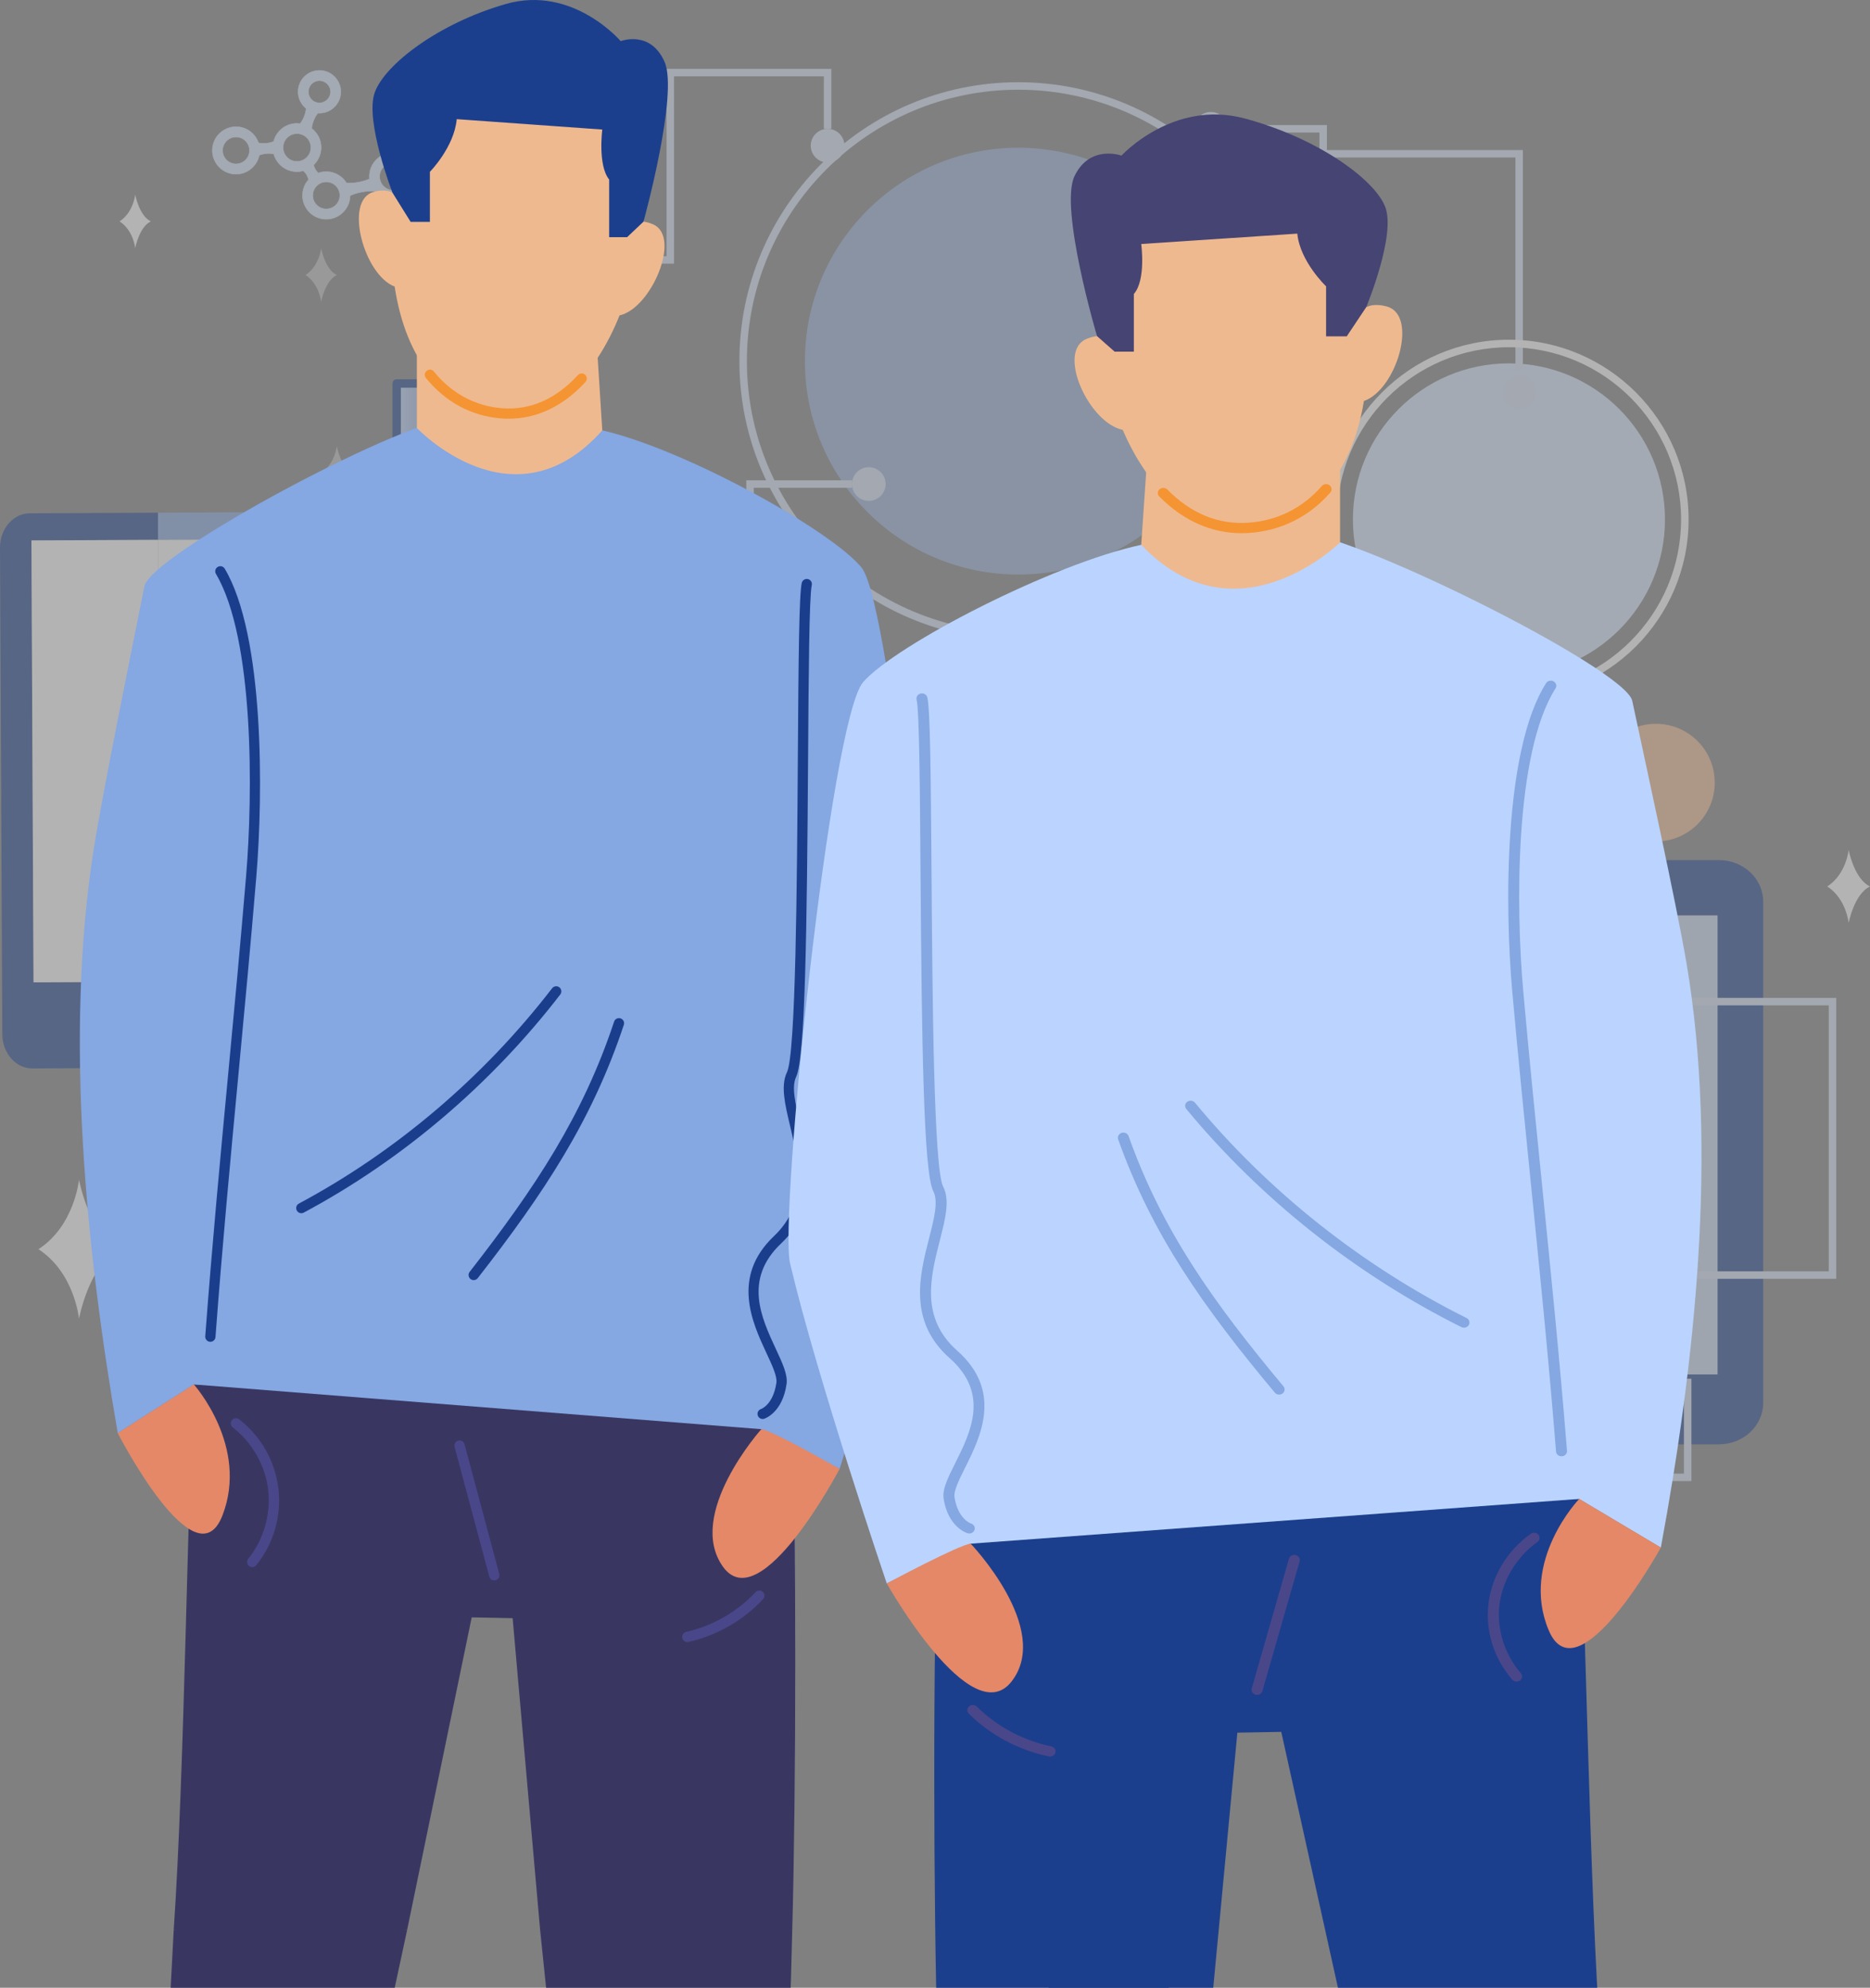 <?xml version="1.0" encoding="UTF-8" standalone="no"?>
<!-- Generator: Adobe Illustrator 17.0.0, SVG Export Plug-In . SVG Version: 6.00 Build 0)  -->

<svg
   xmlns:dc="http://purl.org/dc/elements/1.1/"
   xmlns:cc="http://creativecommons.org/ns#"
   xmlns:rdf="http://www.w3.org/1999/02/22-rdf-syntax-ns#"
   xmlns:svg="http://www.w3.org/2000/svg"
   xmlns="http://www.w3.org/2000/svg"
   xmlns:xlink="http://www.w3.org/1999/xlink"
   xmlns:sodipodi="http://sodipodi.sourceforge.net/DTD/sodipodi-0.dtd"
   xmlns:inkscape="http://www.inkscape.org/namespaces/inkscape"
   version="1.1"
   id="Layer_1"
   x="0px"
   y="0px"
   width="277.78"
   height="295.188"
   viewBox="0 0 277.78 295.188"
   enable-background="new 0 0 824.886 560"
   xml:space="preserve"
   sodipodi:docname="about-us1.svg"
   inkscape:version="0.92.4 (5da689c313, 2019-01-14)"><rect x="0" y="0" width="277.78" height="295.188" fill="#808080" stroke="none"/><defs
   id="defs392" /><sodipodi:namedview
   pagecolor="#ffffff"
   bordercolor="#666666"
   borderopacity="1"
   objecttolerance="10"
   gridtolerance="10"
   guidetolerance="10"
   inkscape:pageopacity="0"
   inkscape:pageshadow="2"
   inkscape:window-width="1920"
   inkscape:window-height="1017"
   id="namedview390"
   showgrid="false"
   inkscape:zoom="0.34429"
   inkscape:cx="130.57207"
   inkscape:cy="148"
   inkscape:window-x="-8"
   inkscape:window-y="-8"
   inkscape:window-maximized="1"
   inkscape:current-layer="Layer_1" />
<g
   id="g387"
   transform="translate(-281.871,-132.812)">
	<defs
   id="defs3">
		<rect
   id="SVGID_1_"
   x="160"
   y="100"
   width="496"
   height="328" />
	</defs>
	<clipPath
   id="SVGID_2_">
		<use
   xlink:href="#SVGID_1_"
   overflow="visible"
   id="use5"
   style="overflow:visible"
   x="0"
   y="0"
   width="100%"
   height="100%" />
	</clipPath>
	<g
   clip-path="url(#SVGID_2_)"
   id="g227"
   style="opacity:0.4">
		<g
   id="g10">
			<circle
   cx="433.127"
   cy="186.444"
   r="31.692"
   id="circle8"
   style="fill:#95b0d8" />
		</g>
		<g
   id="g14">
			<circle
   cx="354.663"
   cy="292.424"
   r="25.089"
   id="circle12"
   style="fill:#429ddc" />
		</g>
		<g
   id="g18">
			<circle
   cx="317.891"
   cy="330.203"
   r="9.948"
   id="circle16"
   style="fill:#bad4ff" />
		</g>
		<g
   id="g22">
			<circle
   cx="506.018"
   cy="209.949"
   r="23.178"
   id="circle20"
   style="fill:#d9e9ff" />
		</g>
		<g
   id="g26">
			<circle
   cx="527.85"
   cy="249.036"
   r="8.741"
   id="circle24"
   style="fill:#efb98f" />
		</g>
		<g
   id="g38">
			<g
   id="g36">
				<g
   id="g30">
					<path
   d="m 537.203,260.54 h -64.95 v 8.222 h 64.749 v 68.154 h -64.749 v 10.383 h 64.95 c 3.638,0 6.584,-2.762 6.584,-6.167 v -74.425 c 0,-3.405 -2.946,-6.167 -6.584,-6.167 z"
   id="path28"
   inkscape:connector-curvature="0"
   style="fill:#1b3e8c" />
				</g>
				<g
   id="g34">
					<rect
   x="472.253"
   y="268.762"
   width="64.749"
   height="68.154"
   id="rect32"
   style="fill:#ceddf4" />
				</g>
			</g>
		</g>
		<g
   id="g66">
			<g
   id="g64">
				<g
   id="g42">
					<path
   d="m 327.682,213.937 c -0.014,-2.813 -2.016,-5.087 -4.476,-5.075 l -17.868,0.086 v 4.033 l 18.114,-0.087 0.312,65.627 -18.425,0.088 v 2.665 c 1.711,0.006 3.102,1.586 3.11,3.551 0.014,1.969 -1.377,3.575 -3.093,3.582 -0.006,0 -0.011,0 -0.017,0 v 2.979 l 18.265,-0.087 c 2.456,-0.013 4.438,-2.302 4.424,-5.118 z"
   id="path40"
   inkscape:connector-curvature="0"
   style="fill:#85a7e2" />
				</g>
				<g
   id="g46">
					<path
   d="m 302.225,284.855 c -0.008,-1.971 1.377,-3.576 3.093,-3.584 0.009,0 0.014,0.003 0.02,0.003 v -2.665 l -18.488,0.087 -0.312,-65.627 18.799,-0.089 v -4.033 l -19.042,0.091 c -2.456,0.011 -4.438,2.302 -4.424,5.119 l 0.345,72.243 c 0.012,2.816 2.014,5.09 4.473,5.076 l 18.647,-0.089 v -2.979 c -1.711,-0.004 -3.102,-1.588 -3.111,-3.553 z"
   id="path44"
   inkscape:connector-curvature="0"
   style="fill:#1b3e8c" />
				</g>
				<g
   id="g50">
					<polygon
   points="305.338,212.98 286.539,213.069 286.851,278.696 305.338,278.609 "
   id="polygon48"
   style="fill:#ffffff" />
				</g>
				<g
   id="g54">
					<polygon
   points="305.338,212.98 305.338,278.609 323.764,278.52 323.452,212.893 "
   id="polygon52"
   style="fill:#ffffff" />
				</g>
				<g
   id="g58">
					<path
   d="m 302.225,284.855 c 0.009,1.965 1.4,3.549 3.113,3.552 v -7.134 c -0.006,0 -0.011,-0.003 -0.02,-0.003 -1.716,0.01 -3.101,1.614 -3.093,3.585 z"
   id="path56"
   inkscape:connector-curvature="0"
   style="fill:#dde5e8" />
				</g>
				<g
   id="g62">
					<path
   d="m 305.355,288.408 c 1.717,-0.008 3.108,-1.614 3.093,-3.582 -0.008,-1.965 -1.4,-3.546 -3.11,-3.551 v 7.134 c 0.006,-10e-4 0.012,-10e-4 0.017,-10e-4 z"
   id="path60"
   inkscape:connector-curvature="0"
   style="fill:#dde5e8" />
				</g>
			</g>
		</g>
		<g
   id="g74">
			<g
   id="g72">
				<path
   d="m 359.434,141.092 c -1.75,0 -3.174,1.423 -3.174,3.173 0,0.526 0.133,1.048 0.386,1.512 -0.13,0.272 -0.331,0.559 -0.561,0.795 -0.234,0.242 -0.52,0.458 -0.79,0.596 -0.38,-0.174 -0.78,-0.263 -1.192,-0.263 -1.014,0 -1.955,0.543 -2.471,1.422 -0.3,0.031 -0.655,0.01 -0.975,-0.056 -0.293,-0.061 -0.59,-0.167 -0.844,-0.3 0.012,-0.155 0.019,-0.31 0.019,-0.463 0,-3.116 -2.536,-5.651 -5.651,-5.651 -3.116,0 -5.649,2.535 -5.649,5.651 0,2.13 1.23,4.107 3.139,5.058 -0.053,0.432 -0.182,0.942 -0.357,1.413 -0.189,0.505 -0.446,1.007 -0.705,1.378 -0.028,0.039 -0.054,0.076 -0.079,0.111 -0.072,-0.005 -0.145,-0.009 -0.22,-0.009 -1.968,0 -3.571,1.602 -3.571,3.569 0,0.108 0.006,0.223 0.02,0.35 -0.431,0.193 -0.985,0.365 -1.53,0.473 -0.566,0.113 -1.173,0.167 -1.66,0.145 -0.079,-0.003 -0.155,-0.008 -0.224,-0.014 -0.645,-1.039 -1.793,-1.683 -3.011,-1.683 -0.4,0 -0.797,0.07 -1.182,0.208 -0.162,-0.152 -0.313,-0.339 -0.427,-0.531 -0.12,-0.201 -0.215,-0.433 -0.27,-0.659 0.713,-0.678 1.12,-1.621 1.12,-2.598 0,-1.117 -0.509,-2.147 -1.398,-2.834 0.028,-0.366 0.134,-0.802 0.294,-1.2 0.161,-0.401 0.389,-0.794 0.625,-1.079 0.073,0.005 0.148,0.009 0.224,0.009 1.753,0 3.179,-1.423 3.179,-3.172 0,-1.751 -1.427,-3.175 -3.179,-3.175 -1.746,0 -3.166,1.424 -3.166,3.175 0,0.97 0.435,1.87 1.196,2.478 -0.028,0.365 -0.135,0.8 -0.294,1.196 -0.154,0.382 -0.367,0.756 -0.601,1.049 -0.172,-0.023 -0.323,-0.035 -0.468,-0.035 -1.642,0 -3.063,1.104 -3.471,2.693 l -0.005,0.002 c -0.321,0.138 -0.739,0.236 -1.145,0.267 -0.382,0.03 -0.775,0.002 -1.097,-0.07 -0.485,-1.433 -1.817,-2.391 -3.332,-2.391 -1.943,0 -3.523,1.58 -3.523,3.522 0,1.943 1.581,3.524 3.523,3.524 1.668,0 3.108,-1.18 3.445,-2.814 0.315,-0.128 0.713,-0.219 1.103,-0.25 0.365,-0.028 0.733,-0.005 1.048,0.061 0.43,1.555 1.84,2.634 3.455,2.634 0.317,0 0.636,-0.043 0.948,-0.13 0.184,0.16 0.353,0.363 0.481,0.576 0.134,0.227 0.235,0.486 0.286,0.736 -0.577,0.649 -0.894,1.479 -0.894,2.343 0,1.947 1.584,3.532 3.528,3.532 1.94,0 3.52,-1.563 3.542,-3.492 0.02,-0.01 0.041,-0.019 0.062,-0.029 0.44,-0.204 1.019,-0.386 1.589,-0.5 0.565,-0.112 1.173,-0.166 1.659,-0.145 0.116,0.004 0.221,0.012 0.315,0.021 0.684,0.876 1.706,1.377 2.81,1.377 0.47,0 0.93,-0.092 1.366,-0.274 0.036,0.023 0.073,0.046 0.112,0.073 0.361,0.242 0.764,0.607 1.105,0.999 0.339,0.391 0.643,0.841 0.833,1.235 0.014,0.027 0.027,0.054 0.039,0.08 -0.481,0.696 -0.733,1.507 -0.733,2.348 0,2.289 1.861,4.151 4.15,4.151 2.289,0 4.151,-1.862 4.151,-4.151 0,-2.289 -1.862,-4.151 -4.151,-4.151 -0.693,0 -1.38,0.177 -1.992,0.513 -0.013,-0.008 -0.027,-0.018 -0.04,-0.027 -0.362,-0.243 -0.765,-0.607 -1.105,-0.998 -0.339,-0.392 -0.643,-0.842 -0.832,-1.236 -0.007,-0.013 -0.013,-0.027 -0.02,-0.04 0.448,-0.615 0.685,-1.338 0.685,-2.094 0,-1.158 -0.564,-2.243 -1.511,-2.913 0.003,-0.032 0.006,-0.065 0.009,-0.099 0.046,-0.45 0.18,-0.998 0.368,-1.503 0.188,-0.506 0.446,-1.007 0.705,-1.377 l 0.019,-0.026 c 0.24,0.031 0.481,0.046 0.713,0.046 1.512,0 2.934,-0.589 4.004,-1.659 0.519,-0.52 0.924,-1.122 1.207,-1.789 0.295,-0.028 0.643,-0.007 0.955,0.058 0.317,0.066 0.645,0.187 0.907,0.334 0.158,1.44 1.399,2.559 2.85,2.559 0.058,0 0.118,-0.003 0.175,-0.007 0.168,0.237 0.313,0.524 0.409,0.815 0.103,0.314 0.161,0.661 0.16,0.96 -0.698,0.529 -1.114,1.359 -1.114,2.231 0,1.543 1.251,2.798 2.791,2.798 1.541,0 2.796,-1.255 2.796,-2.798 0,-1.52 -1.221,-2.763 -2.735,-2.795 -0.182,-0.241 -0.345,-0.558 -0.45,-0.874 -0.111,-0.34 -0.17,-0.712 -0.16,-1.025 0.639,-0.548 1.004,-1.339 1.004,-2.178 0,-0.477 -0.122,-0.95 -0.351,-1.371 0.131,-0.268 0.331,-0.549 0.555,-0.781 0.221,-0.228 0.492,-0.435 0.751,-0.574 0.461,0.249 0.98,0.38 1.502,0.38 1.747,0 3.169,-1.424 3.169,-3.173 -0.007,-1.75 -1.427,-3.173 -3.176,-3.173 z m 0,4.821 c -0.91,0 -1.65,-0.74 -1.65,-1.649 0,-0.908 0.74,-1.648 1.651,-1.648 0.906,0 1.643,0.739 1.643,1.648 0,0.909 -0.737,1.649 -1.644,1.649 z m -5.332,2.518 c 0.745,0 1.349,0.607 1.349,1.353 0,0.744 -0.605,1.349 -1.349,1.349 -0.741,0 -1.343,-0.605 -1.343,-1.349 0,-0.746 0.603,-1.353 1.343,-1.353 z m 2.421,9.497 c -0.697,0 -1.266,-0.571 -1.266,-1.274 0,-0.701 0.567,-1.27 1.266,-1.27 0.701,0 1.271,0.569 1.271,1.27 0,0.703 -0.571,1.274 -1.271,1.274 z m -16.213,-0.945 c 1.125,0 2.042,0.917 2.042,2.044 0,1.129 -0.916,2.047 -2.042,2.047 -1.129,0 -2.046,-0.918 -2.046,-2.047 10e-4,-1.126 0.919,-2.044 2.046,-2.044 z m 3.87,-5.353 c -2.274,0 -4.125,-1.849 -4.125,-4.121 0,-2.275 1.851,-4.127 4.125,-4.127 2.276,0 4.128,1.852 4.128,4.128 0.001,1.097 -0.426,2.13 -1.203,2.908 -0.781,0.782 -1.82,1.212 -2.925,1.212 z m -18.194,1.027 c 1.139,0 2.064,0.925 2.064,2.063 0,1.139 -0.925,2.065 -2.064,2.065 -1.138,0 -2.064,-0.926 -2.064,-2.065 0,-1.138 0.925,-2.063 2.064,-2.063 z m 3.333,-7.864 c 0.913,0 1.655,0.74 1.655,1.65 0,0.908 -0.743,1.648 -1.657,1.648 -0.904,0 -1.638,-0.74 -1.638,-1.648 0,-0.91 0.735,-1.65 1.64,-1.65 z m 1.015,19.049 c -1.105,0 -2.003,-0.901 -2.003,-2.008 0,-1.108 0.899,-2.01 2.003,-2.01 1.112,0 2.017,0.902 2.017,2.01 0,1.108 -0.905,2.008 -2.017,2.008 z m -13.4,-6.689 c -1.102,0 -1.997,-0.896 -1.997,-1.999 0,-1.101 0.896,-1.997 1.997,-1.997 1.1,0 1.995,0.895 1.995,1.996 0,1.102 -0.895,2 -1.995,2 z m 30.248,12.534 c -1.447,0 -2.627,-1.178 -2.627,-2.627 0,-1.447 1.178,-2.627 2.627,-2.627 1.447,0 2.627,1.178 2.627,2.627 0,1.449 -1.179,2.627 -2.627,2.627 z"
   id="path68"
   inkscape:connector-curvature="0"
   style="fill:#d9e9ff" />
				<path
   d="m 347.181,171.245 c -2.307,0 -4.185,-1.878 -4.185,-4.185 0,-0.842 0.252,-1.655 0.729,-2.352 -0.01,-0.02 -0.02,-0.041 -0.03,-0.061 -0.189,-0.392 -0.491,-0.839 -0.828,-1.229 -0.338,-0.389 -0.738,-0.751 -1.098,-0.993 -0.034,-0.023 -0.065,-0.043 -0.096,-0.063 -0.434,0.179 -0.892,0.27 -1.363,0.27 -1.108,0 -2.139,-0.502 -2.828,-1.379 -0.098,-0.009 -0.199,-0.016 -0.298,-0.019 -0.07,-0.003 -0.141,-0.005 -0.214,-0.005 -0.442,0 -0.953,0.053 -1.437,0.149 -0.567,0.113 -1.143,0.295 -1.581,0.497 -0.01,0.005 -0.021,0.01 -0.032,0.016 -0.004,0.001 -0.007,0.003 -0.01,0.005 -0.033,1.934 -1.633,3.505 -3.576,3.505 -1.964,0 -3.563,-1.6 -3.563,-3.567 0,-0.864 0.317,-1.699 0.892,-2.353 -0.051,-0.239 -0.149,-0.49 -0.278,-0.708 -0.122,-0.204 -0.285,-0.401 -0.46,-0.556 -0.309,0.083 -0.625,0.126 -0.939,0.126 -1.613,0 -3.042,-1.084 -3.482,-2.639 -0.312,-0.063 -0.675,-0.082 -1.018,-0.057 -0.377,0.03 -0.768,0.118 -1.076,0.24 -0.346,1.637 -1.804,2.824 -3.475,2.824 -1.962,0 -3.558,-1.596 -3.558,-3.558 0,-1.961 1.596,-3.556 3.558,-3.556 1.518,0 2.864,0.963 3.358,2.397 0.32,0.07 0.707,0.093 1.068,0.065 0.399,-0.031 0.808,-0.126 1.124,-0.261 0.417,-1.592 1.854,-2.702 3.5,-2.702 0.141,0 0.285,0.01 0.453,0.033 0.226,-0.286 0.433,-0.649 0.584,-1.025 0.155,-0.387 0.261,-0.812 0.29,-1.168 -0.759,-0.614 -1.195,-1.522 -1.195,-2.494 0,-1.77 1.436,-3.209 3.201,-3.209 1.772,0 3.214,1.44 3.214,3.209 0,1.768 -1.442,3.207 -3.214,3.207 -0.075,0 -0.147,-0.004 -0.208,-0.008 -0.231,0.282 -0.452,0.666 -0.609,1.056 -0.155,0.385 -0.26,0.811 -0.29,1.171 0.888,0.694 1.397,1.732 1.397,2.85 0,0.977 -0.407,1.927 -1.117,2.609 0.056,0.217 0.148,0.44 0.261,0.631 0.109,0.183 0.252,0.363 0.406,0.51 0.383,-0.135 0.777,-0.204 1.174,-0.204 1.219,0 2.38,0.645 3.032,1.685 0.064,0.005 0.132,0.009 0.205,0.012 0.484,0.024 1.084,-0.032 1.652,-0.145 0.532,-0.106 1.076,-0.274 1.5,-0.461 -0.012,-0.117 -0.018,-0.224 -0.018,-0.329 0,-1.987 1.618,-3.603 3.605,-3.603 0.07,0 0.14,0.004 0.203,0.008 0.015,-0.021 0.031,-0.043 0.048,-0.067 l 0.02,-0.029 c 0.257,-0.368 0.513,-0.868 0.701,-1.37 0.17,-0.458 0.298,-0.959 0.352,-1.381 -1.906,-0.959 -3.137,-2.95 -3.137,-5.078 0,-3.135 2.55,-5.685 5.684,-5.685 3.135,0 5.686,2.551 5.686,5.685 0,0.147 -0.006,0.295 -0.017,0.443 0.247,0.127 0.535,0.229 0.815,0.287 0.308,0.064 0.655,0.086 0.947,0.057 0.523,-0.878 1.476,-1.424 2.491,-1.424 v 0 c 0.41,0 0.81,0.087 1.191,0.259 0.261,-0.136 0.54,-0.347 0.767,-0.581 0.22,-0.226 0.418,-0.506 0.547,-0.771 -0.25,-0.465 -0.382,-0.988 -0.382,-1.513 0,-1.768 1.44,-3.207 3.209,-3.207 1.766,0 3.204,1.439 3.205,3.206 0,1.769 -1.438,3.208 -3.204,3.208 -0.521,0 -1.04,-0.13 -1.502,-0.376 -0.251,0.137 -0.515,0.34 -0.726,0.559 -0.216,0.224 -0.413,0.499 -0.541,0.757 0.226,0.422 0.347,0.896 0.347,1.371 0,0.842 -0.366,1.64 -1.004,2.194 -0.008,0.303 0.05,0.666 0.158,0.998 0.102,0.305 0.259,0.615 0.435,0.851 1.519,0.041 2.752,1.307 2.752,2.829 0,1.561 -1.27,2.832 -2.83,2.832 -1.558,0 -2.825,-1.271 -2.825,-2.832 0,-0.873 0.416,-1.713 1.114,-2.248 -0.001,-0.29 -0.058,-0.629 -0.158,-0.933 -0.092,-0.279 -0.231,-0.559 -0.393,-0.791 -0.061,0.004 -0.112,0.006 -0.158,0.006 -1.453,0 -2.715,-1.129 -2.882,-2.572 -0.256,-0.141 -0.576,-0.258 -0.882,-0.322 -0.298,-0.062 -0.638,-0.082 -0.924,-0.059 -0.284,0.664 -0.69,1.263 -1.206,1.781 -1.076,1.077 -2.506,1.67 -4.028,1.67 -0.229,0 -0.463,-0.015 -0.697,-0.044 l -0.007,0.009 c -0.26,0.37 -0.515,0.87 -0.701,1.369 -0.186,0.499 -0.32,1.044 -0.366,1.495 l -0.007,0.079 c 0.945,0.677 1.51,1.771 1.51,2.93 0,0.755 -0.235,1.48 -0.68,2.098 0.003,0.007 0.007,0.013 0.01,0.02 0.188,0.392 0.49,0.84 0.828,1.23 0.337,0.389 0.738,0.751 1.098,0.992 0.008,0.006 0.016,0.011 0.023,0.016 0.612,-0.332 1.299,-0.508 1.991,-0.508 2.308,0 4.186,1.878 4.186,4.185 -0.002,2.311 -1.88,4.189 -4.188,4.189 z m -5.503,-8.961 0.015,0.01 c 0.037,0.023 0.074,0.047 0.114,0.074 0.364,0.245 0.77,0.611 1.111,1.004 0.342,0.394 0.647,0.847 0.838,1.243 0.012,0.024 0.024,0.047 0.035,0.071 l 0.013,0.027 -0.011,0.016 c -0.476,0.689 -0.727,1.494 -0.727,2.329 0,2.27 1.846,4.116 4.116,4.116 2.27,0 4.117,-1.847 4.117,-4.117 0,-2.27 -1.847,-4.116 -4.117,-4.116 -0.687,0 -1.37,0.175 -1.976,0.508 l -0.018,0.01 -0.017,-0.01 c -0.014,-0.009 -0.028,-0.018 -0.042,-0.029 -0.364,-0.245 -0.77,-0.61 -1.111,-1.003 -0.342,-0.395 -0.647,-0.848 -0.838,-1.244 -0.007,-0.013 -0.013,-0.027 -0.02,-0.041 l -0.009,-0.018 0.012,-0.017 c 0.444,-0.61 0.678,-1.327 0.678,-2.074 0,-1.143 -0.559,-2.222 -1.496,-2.886 l -0.016,-0.011 0.011,-0.119 c 0.047,-0.457 0.182,-1.008 0.37,-1.512 0.187,-0.504 0.446,-1.009 0.708,-1.385 l 0.031,-0.043 0.02,0.003 c 0.238,0.03 0.477,0.046 0.709,0.046 1.503,0 2.916,-0.585 3.98,-1.649 0.515,-0.517 0.919,-1.115 1.2,-1.779 l 0.008,-0.019 0.021,-0.002 c 0.299,-0.027 0.653,-0.007 0.966,0.058 0.319,0.067 0.653,0.189 0.917,0.337 l 0.015,0.009 0.002,0.018 c 0.155,1.417 1.393,2.528 2.816,2.528 0.05,0 0.105,-0.002 0.173,-0.007 l 0.02,-0.001 0.011,0.016 c 0.17,0.24 0.317,0.533 0.413,0.824 0.104,0.316 0.163,0.67 0.162,0.971 v 0.017 l -0.013,0.01 c -0.689,0.522 -1.1,1.346 -1.1,2.204 0,1.524 1.236,2.763 2.756,2.763 1.523,0 2.761,-1.24 2.761,-2.763 0,-1.491 -1.212,-2.729 -2.701,-2.76 l -0.017,-0.001 -0.01,-0.013 c -0.184,-0.244 -0.349,-0.566 -0.455,-0.884 -0.113,-0.345 -0.172,-0.723 -0.162,-1.037 l 0.001,-0.015 0.012,-0.01 c 0.63,-0.542 0.991,-1.326 0.991,-2.153 0,-0.469 -0.12,-0.937 -0.346,-1.354 l -0.009,-0.015 0.008,-0.016 c 0.132,-0.268 0.336,-0.556 0.561,-0.79 0.221,-0.229 0.498,-0.44 0.759,-0.581 l 0.016,-0.009 0.016,0.009 c 0.456,0.246 0.97,0.376 1.486,0.376 1.728,0 3.135,-1.408 3.135,-3.139 -0.001,-1.73 -1.408,-3.137 -3.136,-3.137 -1.732,0 -3.14,1.408 -3.14,3.138 0,0.519 0.132,1.037 0.381,1.496 l 0.009,0.016 -0.008,0.016 c -0.132,0.276 -0.339,0.569 -0.567,0.804 -0.236,0.245 -0.527,0.464 -0.799,0.603 l -0.014,0.008 -0.015,-0.007 c -0.376,-0.172 -0.772,-0.259 -1.177,-0.259 -0.997,0 -1.932,0.538 -2.441,1.405 l -0.009,0.015 -0.017,0.001 c -0.302,0.031 -0.665,0.01 -0.986,-0.057 -0.293,-0.061 -0.595,-0.169 -0.853,-0.303 l -0.02,-0.01 0.002,-0.023 c 0.012,-0.153 0.018,-0.308 0.018,-0.46 0,-3.097 -2.52,-5.616 -5.617,-5.616 -3.096,0 -5.615,2.519 -5.615,5.616 0,2.11 1.225,4.083 3.12,5.027 l 0.022,0.011 -0.003,0.024 c -0.053,0.432 -0.184,0.95 -0.359,1.421 -0.189,0.508 -0.448,1.013 -0.708,1.386 l -0.021,0.029 c -0.021,0.029 -0.04,0.057 -0.06,0.083 l -0.011,0.015 -0.019,-0.002 c -0.067,-0.004 -0.143,-0.009 -0.218,-0.009 -1.95,0 -3.536,1.586 -3.536,3.534 0,0.109 0.006,0.222 0.019,0.346 l 0.003,0.025 -0.023,0.01 c -0.431,0.193 -0.991,0.367 -1.537,0.476 -0.573,0.114 -1.181,0.171 -1.668,0.146 -0.08,-0.003 -0.156,-0.008 -0.225,-0.014 l -0.017,-0.002 -0.011,-0.011 c -0.638,-1.028 -1.78,-1.667 -2.982,-1.667 -0.396,0 -0.79,0.069 -1.17,0.206 l -0.02,0.007 -0.015,-0.014 c -0.164,-0.154 -0.318,-0.345 -0.433,-0.539 -0.12,-0.202 -0.218,-0.439 -0.274,-0.668 l -0.005,-0.02 0.014,-0.013 c 0.705,-0.67 1.11,-1.608 1.11,-2.573 0,-1.104 -0.505,-2.127 -1.385,-2.807 l -0.014,-0.011 0.002,-0.018 c 0.028,-0.371 0.136,-0.812 0.296,-1.21 0.161,-0.402 0.392,-0.799 0.631,-1.088 l 0.011,-0.014 0.018,0.002 c 0.064,0.004 0.141,0.009 0.221,0.009 1.734,0 3.145,-1.408 3.145,-3.138 0,-1.732 -1.411,-3.14 -3.145,-3.14 -1.727,0 -3.132,1.409 -3.132,3.14 0,0.956 0.431,1.85 1.183,2.451 l 0.014,0.011 -10e-4,0.018 c -0.028,0.366 -0.136,0.806 -0.296,1.207 -0.157,0.388 -0.372,0.764 -0.607,1.058 l -0.012,0.015 -0.019,-0.003 c -0.173,-0.023 -0.321,-0.034 -0.464,-0.034 -1.621,0 -3.035,1.097 -3.438,2.667 l -0.004,0.017 -0.016,0.007 c -0.329,0.141 -0.75,0.24 -1.161,0.271 -0.101,0.008 -0.205,0.012 -0.31,0.012 -0.28,0 -0.556,-0.029 -0.797,-0.083 l -0.019,-0.004 -0.006,-0.019 c -0.479,-1.416 -1.805,-2.368 -3.3,-2.368 -1.923,0 -3.488,1.564 -3.488,3.487 0,1.924 1.565,3.489 3.488,3.489 1.645,0 3.079,-1.171 3.411,-2.786 l 0.004,-0.018 0.017,-0.007 c 0.316,-0.129 0.722,-0.221 1.113,-0.252 0.357,-0.028 0.734,-0.005 1.058,0.062 l 0.02,0.004 0.006,0.02 c 0.425,1.536 1.832,2.608 3.422,2.608 0.314,0 0.63,-0.043 0.939,-0.128 l 0.018,-0.005 0.014,0.012 c 0.185,0.161 0.358,0.369 0.487,0.584 0.136,0.23 0.239,0.495 0.29,0.746 l 0.004,0.016 -0.011,0.013 c -0.572,0.643 -0.886,1.467 -0.886,2.32 0,1.929 1.567,3.498 3.494,3.498 1.913,0 3.486,-1.551 3.507,-3.458 l 0.001,-0.021 0.019,-0.01 c 0.01,-0.005 0.021,-0.01 0.031,-0.014 0.01,-0.005 0.021,-0.01 0.031,-0.015 0.444,-0.205 1.025,-0.388 1.598,-0.502 0.57,-0.113 1.173,-0.167 1.667,-0.145 0.105,0.004 0.212,0.011 0.317,0.021 l 0.014,0.001 0.009,0.011 c 0.677,0.867 1.691,1.363 2.783,1.363 0.467,0 0.922,-0.091 1.353,-0.271 z m 5.504,7.438 c -1.467,0 -2.661,-1.194 -2.661,-2.661 0,-1.467 1.194,-2.661 2.661,-2.661 1.467,0 2.661,1.194 2.661,2.661 0,1.466 -1.194,2.661 -2.661,2.661 z m 0,-5.254 c -1.429,0 -2.592,1.163 -2.592,2.592 0,1.429 1.163,2.592 2.592,2.592 1.429,0 2.592,-1.163 2.592,-2.592 0,-1.429 -1.163,-2.592 -2.592,-2.592 z m -16.848,-0.591 c -1.123,0 -2.038,-0.916 -2.038,-2.042 0,-1.128 0.915,-2.045 2.038,-2.045 1.131,0 2.051,0.917 2.051,2.045 0.001,1.126 -0.919,2.042 -2.051,2.042 z m 0,-4.018 c -1.086,0 -1.969,0.886 -1.969,1.976 0,1.088 0.883,1.973 1.969,1.973 1.093,0 1.982,-0.885 1.982,-1.973 0.001,-1.09 -0.889,-1.976 -1.982,-1.976 z m 9.976,1.25 c -1.147,0 -2.08,-0.934 -2.08,-2.081 0,-1.146 0.933,-2.079 2.08,-2.079 1.145,0 2.076,0.933 2.076,2.079 10e-4,1.147 -0.931,2.081 -2.076,2.081 z m 0,-4.091 c -1.109,0 -2.011,0.901 -2.011,2.01 0,1.11 0.902,2.012 2.011,2.012 1.107,0 2.007,-0.903 2.007,-2.012 0,-1.109 -0.9,-2.01 -2.007,-2.01 z m 16.213,0.945 c -0.717,0 -1.3,-0.587 -1.3,-1.308 0,-0.72 0.583,-1.305 1.3,-1.305 0.72,0 1.306,0.585 1.306,1.305 -0.001,0.721 -0.587,1.308 -1.306,1.308 z m 0,-2.544 c -0.679,0 -1.231,0.555 -1.231,1.236 0,0.683 0.552,1.239 1.231,1.239 0.682,0 1.237,-0.556 1.237,-1.239 -10e-4,-0.682 -0.556,-1.236 -1.237,-1.236 z m -39.589,1.768 c -1.12,0 -2.032,-0.912 -2.032,-2.033 0,-1.12 0.911,-2.031 2.032,-2.031 1.119,0 2.03,0.911 2.03,2.03 -10e-4,1.122 -0.912,2.034 -2.03,2.034 z m 0,-3.995 c -1.082,0 -1.963,0.88 -1.963,1.962 0,1.083 0.881,1.964 1.963,1.964 1.08,0 1.96,-0.882 1.961,-1.965 0,-1.082 -0.879,-1.961 -1.961,-1.961 z m 9.052,3.627 c -1.157,0 -2.099,-0.942 -2.099,-2.099 0,-1.156 0.942,-2.097 2.099,-2.097 1.157,0 2.099,0.941 2.099,2.097 0,1.157 -0.942,2.099 -2.099,2.099 z m 0,-4.128 c -1.119,0 -2.03,0.91 -2.03,2.028 0,1.12 0.91,2.03 2.03,2.03 1.119,0 2.03,-0.911 2.03,-2.03 0,-1.118 -0.911,-2.028 -2.03,-2.028 z m 18.194,-1.026 c -2.293,0 -4.159,-1.865 -4.159,-4.156 0,-2.294 1.866,-4.161 4.159,-4.161 2.295,0 4.162,1.867 4.162,4.162 0.001,1.107 -0.43,2.148 -1.213,2.932 -0.787,0.789 -1.834,1.223 -2.949,1.223 z m 0,-8.248 c -2.255,0 -4.09,1.835 -4.09,4.092 0,2.254 1.835,4.087 4.09,4.087 1.096,0 2.126,-0.427 2.901,-1.202 0.77,-0.771 1.194,-1.796 1.193,-2.884 -10e-4,-2.257 -1.837,-4.093 -4.094,-4.093 z m 9.922,7.75 c -0.76,0 -1.378,-0.621 -1.378,-1.383 0,-0.764 0.618,-1.387 1.378,-1.387 0.763,0 1.384,0.623 1.384,1.387 0,0.763 -0.621,1.383 -1.384,1.383 z m 0,-2.701 c -0.722,0 -1.309,0.591 -1.309,1.318 0,0.725 0.587,1.314 1.309,1.314 0.725,0 1.315,-0.59 1.315,-1.314 0,-0.727 -0.589,-1.318 -1.315,-1.318 z m -24.785,-0.341 c -0.922,0 -1.673,-0.755 -1.673,-1.683 0,-0.929 0.752,-1.685 1.675,-1.685 0.932,0 1.689,0.756 1.689,1.685 0.001,0.928 -0.758,1.683 -1.691,1.683 z m 0.002,-3.298 c -0.886,0 -1.606,0.725 -1.606,1.616 0,0.89 0.719,1.614 1.604,1.614 0.894,0 1.622,-0.724 1.622,-1.614 0,-0.891 -0.726,-1.616 -1.62,-1.616 z m 30.115,1.12 c -0.928,0 -1.684,-0.755 -1.684,-1.683 0,-0.927 0.756,-1.682 1.685,-1.682 0.925,0 1.678,0.755 1.678,1.682 0,0.928 -0.753,1.683 -1.679,1.683 z m 10e-4,-3.296 c -0.891,0 -1.616,0.724 -1.616,1.613 0,0.89 0.724,1.614 1.615,1.614 0.888,0 1.61,-0.724 1.61,-1.614 0,-0.889 -0.722,-1.613 -1.609,-1.613 z"
   id="path70"
   inkscape:connector-curvature="0"
   style="fill:#d9e9ff" />
			</g>
		</g>
		<g
   id="g78">
			<path
   d="m 556.481,259.02 c 0,0 -0.344,3.598 -3.17,5.436 2.827,1.838 3.17,5.436 3.17,5.436 0,0 0.801,-4.312 3.17,-5.436 -2.369,-1.124 -3.17,-5.436 -3.17,-5.436 z"
   id="path76"
   inkscape:connector-curvature="0"
   style="fill:#ffffff" />
		</g>
		<g
   id="g82">
			<path
   d="m 459.23,226.263 c 0,0 -0.344,3.598 -3.17,5.436 2.827,1.838 3.17,5.436 3.17,5.436 0,0 0.801,-4.312 3.17,-5.436 -2.369,-1.124 -3.17,-5.436 -3.17,-5.436 z"
   id="path80"
   inkscape:connector-curvature="0"
   style="fill:#ffffff" />
		</g>
		<g
   id="g86">
			<path
   d="m 293.606,307.995 c 0,0 -0.653,6.837 -6.023,10.328 5.371,3.492 6.023,10.328 6.023,10.328 0,0 1.521,-8.193 6.023,-10.328 -4.502,-2.135 -6.023,-10.328 -6.023,-10.328 z"
   id="path84"
   inkscape:connector-curvature="0"
   style="fill:#ffffff" />
		</g>
		<g
   id="g90">
			<path
   d="m 445.359,366.03 c 0,0 -0.252,2.637 -2.323,3.984 2.072,1.347 2.323,3.984 2.323,3.984 0,0 0.587,-3.16 2.323,-3.984 -1.736,-0.824 -2.323,-3.984 -2.323,-3.984 z"
   id="path88"
   inkscape:connector-curvature="0"
   style="fill:#ffffff" />
		</g>
		<g
   id="g94">
			<path
   d="m 401.435,334.165 c 0,0 -0.252,2.637 -2.323,3.984 2.072,1.347 2.323,3.984 2.323,3.984 0,0 0.587,-3.16 2.323,-3.984 -1.736,-0.825 -2.323,-3.984 -2.323,-3.984 z"
   id="path92"
   inkscape:connector-curvature="0"
   style="fill:#ffffff" />
		</g>
		<g
   id="g98"
   style="opacity:0.5">
			<path
   d="m 329.574,169.67 c 0,0 -0.252,2.637 -2.323,3.984 2.071,1.347 2.323,3.984 2.323,3.984 0,0 0.587,-3.16 2.323,-3.984 -1.736,-0.824 -2.323,-3.984 -2.323,-3.984 z"
   id="path96"
   inkscape:connector-curvature="0"
   style="fill:#ffffff" />
		</g>
		<g
   id="g102">
			<path
   d="m 301.955,161.703 c 0,0 -0.252,2.637 -2.323,3.984 2.072,1.347 2.323,3.984 2.323,3.984 0,0 0.587,-3.16 2.323,-3.984 -1.736,-0.824 -2.323,-3.984 -2.323,-3.984 z"
   id="path100"
   inkscape:connector-curvature="0"
   style="fill:#ffffff" />
		</g>
		<g
   id="g106"
   style="opacity:0.5">
			<path
   d="m 331.897,199.057 c 0,0 -0.252,2.637 -2.323,3.984 2.072,1.347 2.323,3.984 2.323,3.984 0,0 0.587,-3.16 2.323,-3.984 -1.736,-0.824 -2.323,-3.984 -2.323,-3.984 z"
   id="path104"
   inkscape:connector-curvature="0"
   style="fill:#ffffff" />
		</g>
		<g
   id="g110">
			<path
   d="m 369.948,145.454 c 0,0 -0.252,2.637 -2.323,3.984 2.071,1.347 2.323,3.984 2.323,3.984 0,0 0.587,-3.16 2.323,-3.984 -1.736,-0.824 -2.323,-3.984 -2.323,-3.984 z"
   id="path108"
   inkscape:connector-curvature="0"
   style="fill:#ffffff" />
		</g>
		<g
   id="g114">
			<circle
   cx="471.633"
   cy="306.331"
   r="7.715"
   id="circle112"
   style="fill:#fc6959" />
		</g>
		<g
   id="g118">
			<path
   d="m 471.633,317.743 c -6.293,0 -11.412,-5.12 -11.412,-11.412 0,-6.293 5.119,-11.412 11.412,-11.412 6.293,0 11.412,5.12 11.412,11.412 0,6.293 -5.119,11.412 -11.412,11.412 z m 0,-21.767 c -5.71,0 -10.356,4.646 -10.356,10.356 0,5.71 4.646,10.356 10.356,10.356 5.71,0 10.356,-4.645 10.356,-10.356 -10e-4,-5.711 -4.646,-10.356 -10.356,-10.356 z"
   id="path116"
   inkscape:connector-curvature="0"
   style="fill:#fc6959" />
		</g>
		<g
   id="g180">
			<g
   id="g122">
				<circle
   cx="305.51"
   cy="293.423"
   r="2.503"
   id="circle120"
   style="fill:#d7e4f9" />
			</g>
			<g
   id="g126">
				<circle
   cx="523.667"
   cy="281.556"
   r="2.503"
   id="circle124"
   style="fill:#d7e4f9" />
			</g>
			<g
   id="g130">
				<circle
   cx="393.284"
   cy="245.506"
   r="2.503"
   id="circle128"
   style="fill:#d7e4f9" />
			</g>
			<g
   id="g134">
				<circle
   cx="410.926"
   cy="204.696"
   r="2.503"
   id="circle132"
   style="fill:#d7e4f9" />
			</g>
			<g
   id="g138">
				<circle
   cx="404.807"
   cy="154.445"
   r="2.503"
   id="circle136"
   style="fill:#d7e4f9" />
			</g>
			<g
   id="g142">
				<circle
   cx="461.733"
   cy="151.941"
   r="2.503"
   id="circle140"
   style="fill:#d7e4f9" />
			</g>
			<g
   id="g146">
				<circle
   cx="507.535"
   cy="191.066"
   r="2.504"
   id="circle144"
   style="fill:#d7e4f9" />
			</g>
			<g
   id="g150">
				<circle
   cx="353.999"
   cy="183.371"
   r="2.503"
   id="circle148"
   style="fill:#d7e4f9" />
			</g>
			<g
   id="g154">
				<circle
   cx="483.243"
   cy="352.204"
   r="2.503"
   id="circle152"
   style="fill:#d7e4f9" />
			</g>
			<g
   id="g158">
				<circle
   cx="348.158"
   cy="305.661"
   r="2.503"
   id="circle156"
   style="fill:#d7e4f9" />
			</g>
			<g
   id="g162">
				<polygon
   points="304.954,295.463 306.066,295.463 306.066,304.642 345.655,304.642 345.655,305.754 304.954,305.754 "
   id="polygon160"
   style="fill:#d7e4f9" />
			</g>
			<g
   id="g166">
				<polygon
   points="485.746,351.648 532.012,351.648 532.012,338.668 520.608,338.668 520.608,321.609 553.521,321.609 553.521,282.112 523.667,282.112 523.667,281 554.633,281 554.633,322.721 521.72,322.721 521.72,337.556 533.124,337.556 533.124,352.76 485.746,352.76 "
   id="polygon164"
   style="fill:#d7e4f9" />
			</g>
			<g
   id="g170">
				<polygon
   points="506.978,156.205 477.867,156.205 477.867,152.497 464.236,152.497 464.236,151.385 478.979,151.385 478.979,155.093 508.09,155.093 508.09,187.729 506.978,187.729 "
   id="polygon168"
   style="fill:#d7e4f9" />
			</g>
			<g
   id="g174">
				<polygon
   points="392.728,204.14 408.423,204.14 408.423,205.252 393.84,205.252 393.84,243.003 392.728,243.003 "
   id="polygon172"
   style="fill:#d7e4f9" />
			</g>
			<g
   id="g178">
				<polygon
   points="353.443,167.147 368.092,167.147 368.092,170.855 380.887,170.855 380.887,143.041 405.363,143.041 405.363,151.941 404.251,151.941 404.251,144.153 381.999,144.153 381.999,171.967 366.98,171.967 366.98,168.259 354.555,168.259 354.555,180.868 353.443,180.868 "
   id="polygon176"
   style="fill:#d7e4f9" />
			</g>
		</g>
		<g
   id="g203">
			<g
   id="g193">
				<linearGradient
   id="SVGID_3_"
   gradientUnits="userSpaceOnUse"
   x1="341.408"
   y1="208.578"
   x2="369.327"
   y2="208.578">
					<stop
   offset="0"
   style="stop-color:#BAD4FF"
   id="stop182" />
					<stop
   offset="0.324"
   style="stop-color:#82A0D7;stop-opacity:0.676"
   id="stop184" />
					<stop
   offset="0.786"
   style="stop-color:#385AA1;stop-opacity:0.214"
   id="stop186" />
					<stop
   offset="1"
   style="stop-color:#1B3E8C;stop-opacity:0"
   id="stop188" />
				</linearGradient>
				<path
   d="m 353.648,221.264 c -0.005,0.005 -0.011,0.01 -0.016,0.014 -0.053,0.05 -0.115,0.089 -0.182,0.117 l -5.801,2.389 c -0.002,0.001 -0.003,0.001 -0.004,0.002 l -4.138,1.704 c -0.076,0.031 -0.157,0.046 -0.236,0.046 -0.141,0 -0.281,-0.048 -0.393,-0.139 -0.016,-0.013 -0.031,-0.027 -0.046,-0.042 -0.177,-0.177 -0.231,-0.443 -0.135,-0.675 l 1.703,-4.137 c 0.001,-0.003 0.002,-0.005 0.003,-0.008 l 2.388,-5.799 c 0.028,-0.068 0.068,-0.129 0.117,-0.183 0.005,-0.005 0.009,-0.011 0.014,-0.017 0.002,-0.001 0.003,-0.002 0.004,-0.004 l 16.904,-16.903 2.179,-2.179 2.925,-2.925 c 0.123,-0.123 0.254,-0.234 0.393,-0.333 v -1.478 c -0.239,0 -0.447,-0.136 -0.551,-0.335 h -27.368 v 36.398 h 19.44 v -7.238 c 0,-0.342 0.278,-0.621 0.62,-0.621 h 7.239 v -10.7 c 0,-0.343 0.278,-0.621 0.62,-0.621 v -2.012 l -15.675,15.675 c -10e-4,0.002 -0.003,0.002 -0.004,0.004 z"
   id="path191"
   inkscape:connector-curvature="0"
   style="fill:url(#SVGID_3_)" />
			</g>
			<g
   id="g197">
				<polygon
   points="362.089,225.9 367.829,220.16 362.089,220.16 "
   id="polygon195"
   style="fill:#98d9d5" />
			</g>
			<g
   id="g201">
				<path
   d="m 368.707,208.218 v 10.7 h -7.239 c -0.342,0 -0.62,0.278 -0.62,0.621 v 7.238 h -19.44 v -36.398 h 27.368 c 0.104,0.199 0.312,0.335 0.551,0.335 0.343,0 0.621,-0.277 0.621,-0.621 v -0.335 c 0,-0.342 -0.278,-0.621 -0.621,-0.621 h -28.539 c -0.343,0 -0.621,0.278 -0.621,0.621 v 37.638 c 0,0.343 0.278,0.621 0.621,0.621 h 20.68 c 0.021,0 0.042,-0.001 0.062,-0.004 0.016,-0.001 0.03,-0.003 0.045,-0.006 0.005,-0.001 0.01,-0.001 0.015,-0.002 0.018,-0.004 0.035,-0.008 0.052,-0.013 0.003,-10e-4 0.005,-10e-4 0.007,-0.002 0.017,-0.005 0.034,-0.011 0.051,-0.018 0.002,-0.001 0.004,-0.002 0.007,-0.002 0.016,-0.007 0.03,-0.014 0.045,-0.022 0.003,-0.001 0.006,-0.003 0.009,-0.005 0.014,-0.007 0.027,-0.015 0.04,-0.023 0.004,-0.003 0.009,-0.005 0.012,-0.008 0.012,-0.008 0.024,-0.017 0.035,-0.026 0.005,-0.004 0.009,-0.007 0.014,-0.01 0.014,-0.011 0.027,-0.024 0.04,-0.036 0.001,-0.002 0.003,-0.003 0.005,-0.004 l 7.859,-7.859 c 10e-4,-0.001 0.002,-0.003 0.003,-0.004 0.013,-0.013 0.025,-0.027 0.037,-0.041 0.004,-0.003 0.006,-0.008 0.009,-0.012 0.009,-0.012 0.019,-0.024 0.027,-0.037 0.002,-0.003 0.004,-0.007 0.006,-0.01 0.009,-0.014 0.018,-0.028 0.025,-0.042 0.001,-0.002 0.002,-0.005 0.004,-0.008 0.008,-0.015 0.015,-0.031 0.022,-0.047 10e-4,-0.002 10e-4,-0.004 0.002,-0.006 0.006,-0.017 0.013,-0.033 0.018,-0.051 0.001,-0.002 0.001,-0.004 0.002,-0.007 0.005,-0.017 0.01,-0.035 0.013,-0.052 10e-4,-0.005 10e-4,-0.01 0.003,-0.015 0.003,-0.016 0.005,-0.03 0.006,-0.045 0.003,-0.021 0.004,-0.042 0.004,-0.062 v -11.321 c 0,-0.343 -0.278,-0.621 -0.621,-0.621 -0.342,0.001 -0.619,0.279 -0.619,0.622 z m -0.878,11.942 -5.741,5.741 v -5.741 z"
   id="path199"
   inkscape:connector-curvature="0"
   style="fill:#1b3e8c" />
			</g>
		</g>
		<g
   id="g217"
   style="opacity:0.5">
			<g
   id="g207">
				<path
   d="m 355.796,354.384 c -0.084,-0.145 -0.238,-0.233 -0.407,-0.233 h -6.317 c -0.169,0 -0.321,0.088 -0.406,0.233 l -3.001,5.198 c -0.07,-0.027 -0.142,-0.047 -0.222,-0.047 h -6.678 c -0.307,0 -0.554,0.249 -0.554,0.557 0,0.307 0.247,0.554 0.554,0.554 h 6.677 c 0.08,0 0.153,-0.016 0.222,-0.046 l 3,5.199 c 0.084,0.145 0.237,0.232 0.406,0.232 h 6.318 c 0.169,0 0.322,-0.087 0.407,-0.232 l 3.159,-5.474 c 0.084,-0.143 0.084,-0.321 0,-0.466 z m -0.675,10.712 h -5.78 l -2.89,-5.005 2.89,-5.006 h 5.78 l 2.89,5.006 z"
   id="path205"
   inkscape:connector-curvature="0"
   style="fill:#ffffff" />
			</g>
			<g
   id="g211">
				<path
   d="m 375.791,353.27 h -6.478 l -2.839,-4.917 h -6.32 l -3.16,5.47 3.16,5.476 h 6.32 l 2.839,-4.919 h 6.478 c 0.308,0 0.555,-0.249 0.555,-0.556 0,-0.305 -0.247,-0.554 -0.555,-0.554 z"
   id="path209"
   inkscape:connector-curvature="0"
   style="fill:#ffffff" />
			</g>
			<g
   id="g215">
				<path
   d="m 348.484,341.987 -2.976,5.155 c -0.086,0.144 -0.086,0.321 0,0.466 l 3.158,5.472 c 0.084,0.147 0.237,0.234 0.406,0.234 h 6.318 c 0.169,0 0.322,-0.087 0.408,-0.234 l 3.158,-5.472 c 0.084,-0.145 0.084,-0.322 0,-0.466 l -2.922,-5.06 c 0.011,-0.012 0.024,-0.014 0.034,-0.025 l 4.305,-5.105 c 0.198,-0.236 0.168,-0.587 -0.068,-0.784 -0.233,-0.198 -0.584,-0.168 -0.78,0.068 l -4.305,5.103 c -0.024,0.031 -0.031,0.064 -0.051,0.094 h -5.726 c -0.018,-0.03 -0.027,-0.063 -0.051,-0.094 l -4.305,-5.103 c -0.199,-0.235 -0.547,-0.266 -0.782,-0.068 -0.235,0.198 -0.264,0.548 -0.066,0.784 z m 6.637,10.394 h -5.78 l -2.89,-5.006 2.89,-5.005 h 5.78 l 2.89,5.005 z"
   id="path213"
   inkscape:connector-curvature="0"
   style="fill:#ffffff" />
			</g>
		</g>
		<g
   id="g221">
			<path
   d="m 433.127,227.867 c -22.841,0 -41.423,-18.582 -41.423,-41.423 0,-22.841 18.582,-41.423 41.423,-41.423 22.841,0 41.423,18.582 41.423,41.423 0,22.841 -18.583,41.423 -41.423,41.423 z m 0,-81.73 c -22.225,0 -40.307,18.082 -40.307,40.307 0,22.225 18.082,40.307 40.307,40.307 22.225,0 40.306,-18.082 40.306,-40.307 0,-22.225 -18.082,-40.307 -40.306,-40.307 z"
   id="path219"
   inkscape:connector-curvature="0"
   style="fill:#d7e4f9" />
		</g>
		<g
   id="g225">
			<path
   d="m 506.018,236.636 c -14.715,0 -26.688,-11.972 -26.688,-26.688 0,-14.716 11.972,-26.688 26.688,-26.688 14.715,0 26.688,11.972 26.688,26.688 0,14.717 -11.972,26.688 -26.688,26.688 z m 0,-52.258 c -14.1,0 -25.571,11.471 -25.571,25.571 0,14.1 11.471,25.571 25.571,25.571 14.1,0 25.571,-11.471 25.571,-25.571 10e-4,-14.1 -11.47,-25.571 -25.571,-25.571 z"
   id="path223"
   inkscape:connector-curvature="0"
   style="fill:#ffffff" />
		</g>
	</g>
	<g
   clip-path="url(#SVGID_2_)"
   id="g385">
		<g
   id="g305">
			<g
   id="g287">
				<g
   id="g285">
					<g
   id="g231">
						<path
   d="m 342.344,419.436 9.597,-46.435 6.08,0.117 4.084,46.318 h 37.451 c 0.57,-20.556 0.656,-59.49 -0.071,-78.654 l -88.814,-2.374 c -0.914,15.323 -1.377,57.581 -2.997,81.029 h 34.67 z"
   id="path229"
   inkscape:connector-curvature="0"
   style="fill:#393762" />
					</g>
					<g
   id="g243">
						<g
   id="g241">
							<g
   id="g235">
								<path
   d="m 307.674,419.436 c -3.538,65.561 -6.862,149.007 -6.862,149.007 l -13.229,9.792 h 20.649 l 34.113,-158.799 -19.17,-3.044 z"
   id="path233"
   inkscape:connector-curvature="0"
   style="fill:#393762" />
							</g>
							<g
   id="g239">
								<path
   d="m 399.557,419.436 -27.672,-15.221 -9.779,15.221 16.409,158.799 h 20.649 l -11.75,-8.932 c -10e-4,10e-4 10.419,-73.909 12.143,-149.867 z"
   id="path237"
   inkscape:connector-curvature="0"
   style="fill:#393762" />
							</g>
						</g>
					</g>
					<g
   id="g247">
						<path
   d="m 355.292,367.507 c -0.336,0 -0.644,-0.223 -0.736,-0.565 l -5.154,-19.259 c -0.108,-0.404 0.132,-0.823 0.54,-0.931 0.413,-0.107 0.822,0.131 0.932,0.538 l 5.154,19.259 c 0.108,0.404 -0.132,0.823 -0.54,0.931 -0.065,0.018 -0.132,0.027 -0.196,0.027 z"
   id="path245"
   inkscape:connector-curvature="0"
   style="fill:#49478a" />
					</g>
					<g
   id="g251">
						<path
   d="m 401.051,234.929 -6.088,110.122 -84.291,-6.644 -11.311,7.223 c -4.659,-26.967 -7.978,-58.964 -3.541,-86.868 1.409,-8.863 5.737,-30.007 7.503,-38.88 0.954,-4.791 39.737,-25.507 46.795,-25.092 7.059,0.415 10.305,-0.565 21.22,1.932 12.323,2.82 33.939,14.81 38.505,20.364 4.567,5.554 11.689,79.323 10.134,86.374 -3.793,17.198 -13.389,47.495 -13.389,47.495 l -11.626,-5.905"
   id="path249"
   inkscape:connector-curvature="0"
   style="fill:#85a7e2" />
					</g>
					<g
   id="g255">
						<path
   d="m 326.629,312.979 c -0.271,0 -0.534,-0.146 -0.671,-0.401 -0.199,-0.372 -0.059,-0.832 0.311,-1.032 14.44,-7.724 27.448,-18.782 37.621,-31.98 0.262,-0.33 0.737,-0.388 1.069,-0.138 0.333,0.257 0.394,0.736 0.138,1.069 -10.304,13.366 -23.483,24.569 -38.109,32.394 -0.113,0.059 -0.237,0.088 -0.359,0.088 z"
   id="path253"
   inkscape:connector-curvature="0"
   style="fill:#1b3e8c" />
					</g>
					<g
   id="g259">
						<path
   d="m 352.237,322.915 c -0.163,0 -0.329,-0.053 -0.468,-0.16 -0.332,-0.259 -0.391,-0.737 -0.132,-1.067 9.812,-12.599 16.824,-23.21 21.456,-37.161 0.131,-0.398 0.561,-0.618 0.962,-0.483 0.4,0.132 0.616,0.563 0.483,0.962 -4.702,14.159 -11.788,24.891 -21.7,37.615 -0.15,0.193 -0.375,0.294 -0.601,0.294 z"
   id="path257"
   inkscape:connector-curvature="0"
   style="fill:#1b3e8c" />
					</g>
					<g
   id="g263">
						<path
   d="m 313.122,332.075 c -0.019,0 -0.039,0 -0.058,-0.003 -0.419,-0.03 -0.734,-0.395 -0.703,-0.815 1.015,-13.578 2.239,-26.563 3.422,-39.12 0.886,-9.409 1.803,-19.139 2.644,-29.217 1.016,-12.154 1.215,-35.283 -4.477,-44.877 -0.215,-0.361 -0.095,-0.828 0.266,-1.042 0.363,-0.215 0.828,-0.098 1.042,0.266 5.888,9.922 5.715,33.446 4.685,45.781 -0.841,10.084 -1.759,19.818 -2.646,29.232 -1.182,12.551 -2.405,25.528 -3.417,39.09 -0.031,0.402 -0.364,0.705 -0.758,0.705 z"
   id="path261"
   inkscape:connector-curvature="0"
   style="fill:#1b3e8c" />
					</g>
					<g
   id="g267">
						<path
   d="m 343.795,178.599 v 17.768 c 0,0 14.356,15.214 27.543,0.355 l -1.153,-18.123 z"
   id="path265"
   inkscape:connector-curvature="0"
   style="fill:#efb98f" />
					</g>
					<g
   id="g271">
						<path
   d="m 378.92,166.144 c -0.538,-0.241 -1.018,-0.366 -1.457,-0.417 2.033,-12.955 1.162,-29.053 -20.055,-28.422 -12.657,0.376 -16.421,11.986 -17.235,24.126 -0.694,-0.363 -1.623,-0.47 -2.873,-0.095 -4.371,1.312 -1.337,12.335 3.194,14.028 1.677,11.097 7.541,18.202 15.933,18.832 7.761,0.582 13.823,-5.45 17.477,-14.547 4.724,-1.05 9.191,-11.635 5.016,-13.505 z"
   id="path269"
   inkscape:connector-curvature="0"
   style="fill:#efb98f" />
					</g>
					<g
   id="g275">
						<path
   d="m 357.437,194.994 c -0.354,0 -0.711,-0.013 -1.067,-0.04 -4.419,-0.331 -8.302,-2.41 -11.229,-6.008 -0.266,-0.325 -0.216,-0.806 0.11,-1.07 0.324,-0.265 0.806,-0.22 1.07,0.11 2.658,3.266 6.17,5.151 10.162,5.45 4.167,0.309 7.945,-1.345 11.235,-4.925 0.285,-0.311 0.767,-0.328 1.075,-0.046 0.311,0.284 0.33,0.765 0.046,1.075 -3.292,3.583 -7.213,5.454 -11.402,5.454 z"
   id="path273"
   inkscape:connector-curvature="0"
   style="fill:#f59432" />
					</g>
					<g
   id="g279">
						<path
   d="m 299.36,345.63 c 0,0 11.549,22.513 15.547,12.251 3.999,-10.262 -4.236,-19.473 -4.236,-19.473 v 0 z"
   id="path277"
   inkscape:connector-curvature="0"
   style="fill:#e48868" />
					</g>
					<g
   id="g283">
						<path
   d="m 340.173,161.43 2.696,4.329 h 2.862 v -7.43 c 0,0 3.607,-3.658 3.987,-7.822 l 21.62,1.544 c 0,0 -0.69,5.328 1.022,7.421 v 8.562 h 2.664 l 2.438,-2.307 c 0,0 5.245,-19.003 3.116,-23.76 -2.129,-4.757 -6.505,-3.044 -6.505,-3.044 0,0 -7.119,-8.372 -17.069,-5.518 -9.95,2.854 -17.941,8.943 -19.463,13.129 -1.522,4.186 2.632,14.896 2.632,14.896 z"
   id="path281"
   inkscape:connector-curvature="0"
   style="fill:#1c3f8d" />
					</g>
				</g>
			</g>
			<g
   id="g291">
				<path
   d="m 394.962,345.051 c 0,0 -11.285,12.626 -5.693,20.428 5.592,7.802 17.319,-14.523 17.319,-14.523 0,0 -10.059,-5.781 -11.626,-5.905 z"
   id="path289"
   inkscape:connector-curvature="0"
   style="fill:#e48868" />
			</g>
			<g
   id="g295">
				<path
   d="m 395.156,343.539 c -0.324,0 -0.624,-0.208 -0.727,-0.535 -0.125,-0.401 0.098,-0.827 0.5,-0.951 0.062,-0.024 1.802,-0.666 2.274,-3.906 0.137,-0.934 -0.644,-2.607 -1.469,-4.379 -2.104,-4.513 -5.28,-11.33 1.103,-17.383 5.14,-4.876 3.684,-10.982 2.398,-16.372 -0.764,-3.206 -1.424,-5.974 -0.465,-7.965 1.319,-2.74 1.491,-28.096 1.616,-46.609 0.101,-14.985 0.183,-24.261 0.583,-26.06 0.092,-0.409 0.499,-0.662 0.908,-0.578 0.41,0.092 0.669,0.498 0.578,0.908 -0.385,1.732 -0.464,13.393 -0.547,25.74 -0.169,25.049 -0.407,44.435 -1.767,47.258 -0.724,1.503 -0.122,4.028 0.575,6.952 1.313,5.501 2.946,12.351 -2.832,17.83 -5.588,5.298 -2.916,11.03 -0.77,15.632 1.005,2.159 1.798,3.862 1.596,5.244 -0.62,4.245 -3.217,5.105 -3.327,5.137 -0.075,0.025 -0.152,0.037 -0.227,0.037 z"
   id="path293"
   inkscape:connector-curvature="0"
   style="fill:#1b3e8c" />
			</g>
			<g
   id="g299">
				<path
   d="m 319.346,365.533 c -0.169,0 -0.337,-0.056 -0.479,-0.169 -0.327,-0.265 -0.378,-0.743 -0.113,-1.07 2.279,-2.813 3.386,-6.639 2.961,-10.236 -0.425,-3.597 -2.392,-7.061 -5.262,-9.267 -0.333,-0.256 -0.395,-0.734 -0.14,-1.067 0.257,-0.336 0.736,-0.398 1.067,-0.14 3.238,2.488 5.368,6.24 5.845,10.295 0.48,4.055 -0.72,8.2 -3.288,11.372 -0.15,0.187 -0.37,0.282 -0.591,0.282 z"
   id="path297"
   inkscape:connector-curvature="0"
   style="fill:#49478a" />
			</g>
			<g
   id="g303">
				<path
   d="m 383.972,376.663 c -0.349,0 -0.663,-0.241 -0.743,-0.595 -0.091,-0.41 0.166,-0.817 0.577,-0.91 3.908,-0.877 7.565,-2.973 10.298,-5.901 0.285,-0.303 0.77,-0.321 1.075,-0.036 0.308,0.285 0.324,0.767 0.037,1.076 -2.939,3.148 -6.874,5.402 -11.077,6.347 -0.057,0.013 -0.112,0.019 -0.167,0.019 z"
   id="path301"
   inkscape:connector-curvature="0"
   style="fill:#49478a" />
			</g>
		</g>
		<g
   id="g383">
			<g
   id="g365">
				<g
   id="g363">
					<g
   id="g309">
						<path
   d="m 482.487,436.436 -10.291,-46.435 -6.52,0.117 -4.38,46.318 h -40.161 c -0.611,-20.556 -0.704,-59.49 0.076,-78.654 l 95.241,-2.374 c 0.98,15.323 1.476,57.581 3.214,81.029 h -37.179 z"
   id="path307"
   inkscape:connector-curvature="0"
   style="fill:#1c3f8d" />
					</g>
					<g
   id="g321">
						<g
   id="g319">
							<g
   id="g313">
								<path
   d="m 519.666,436.436 c 3.794,65.561 7.359,149.007 7.359,149.007 l 14.186,9.792 h -22.143 l -36.581,-158.799 20.557,-3.044 z"
   id="path311"
   inkscape:connector-curvature="0"
   style="fill:#1c3f8d" />
							</g>
							<g
   id="g317">
								<path
   d="m 421.135,436.436 29.674,-15.221 10.487,15.221 -17.597,158.799 h -22.143 l 12.601,-8.932 c 0,10e-4 -11.173,-73.909 -13.022,-149.867 z"
   id="path315"
   inkscape:connector-curvature="0"
   style="fill:#1c3f8d" />
							</g>
						</g>
					</g>
					<g
   id="g325">
						<path
   d="m 468.603,384.507 c 0.36,0 0.69,-0.223 0.789,-0.565 l 5.527,-19.259 c 0.116,-0.404 -0.142,-0.823 -0.579,-0.931 -0.443,-0.107 -0.881,0.131 -0.999,0.538 l -5.527,19.259 c -0.116,0.404 0.142,0.823 0.579,0.931 0.07,0.018 0.142,0.027 0.21,0.027 z"
   id="path323"
   inkscape:connector-curvature="0"
   style="fill:#49478a" />
					</g>
					<g
   id="g329">
						<path
   d="m 419.533,251.929 6.529,110.122 90.39,-6.644 12.13,7.223 c 4.996,-26.967 8.556,-58.964 3.797,-86.868 -1.511,-8.863 -6.152,-30.007 -8.046,-38.88 -1.023,-4.791 -42.612,-25.507 -50.182,-25.092 -7.57,0.415 -11.051,-0.565 -22.756,1.932 -13.215,2.82 -36.395,14.81 -41.292,20.364 -4.897,5.554 -12.535,79.323 -10.867,86.374 4.067,17.198 14.358,47.495 14.358,47.495 l 12.467,-5.905"
   id="path327"
   inkscape:connector-curvature="0"
   style="fill:#bad4ff" />
					</g>
					<g
   id="g333">
						<path
   d="m 499.339,329.979 c 0.29,0 0.572,-0.146 0.719,-0.401 0.214,-0.372 0.064,-0.832 -0.333,-1.032 -15.485,-7.724 -29.434,-18.782 -40.344,-31.98 -0.281,-0.33 -0.791,-0.388 -1.146,-0.138 -0.357,0.257 -0.422,0.736 -0.148,1.069 11.05,13.366 25.183,24.569 40.867,32.394 0.122,0.059 0.255,0.088 0.385,0.088 z"
   id="path331"
   inkscape:connector-curvature="0"
   style="fill:#85a7e2" />
					</g>
					<g
   id="g337">
						<path
   d="m 471.879,339.915 c 0.175,0 0.352,-0.053 0.502,-0.16 0.356,-0.259 0.419,-0.737 0.142,-1.067 -10.522,-12.599 -18.041,-23.21 -23.008,-37.161 -0.14,-0.398 -0.601,-0.618 -1.031,-0.483 -0.429,0.132 -0.66,0.563 -0.518,0.962 5.042,14.159 12.641,24.891 23.27,37.615 0.16,0.193 0.4,0.294 0.643,0.294 z"
   id="path335"
   inkscape:connector-curvature="0"
   style="fill:#85a7e2" />
					</g>
					<g
   id="g341">
						<path
   d="m 513.825,349.075 c 0.021,0 0.041,0 0.062,-0.003 0.449,-0.03 0.787,-0.395 0.754,-0.815 -1.089,-13.578 -2.401,-26.563 -3.669,-39.12 -0.95,-9.409 -1.934,-19.139 -2.836,-29.217 -1.089,-12.154 -1.302,-35.283 4.801,-44.877 0.231,-0.361 0.102,-0.828 -0.285,-1.042 -0.389,-0.215 -0.888,-0.098 -1.117,0.266 -6.314,9.922 -6.129,33.446 -5.024,45.781 0.902,10.084 1.886,19.818 2.838,29.232 1.267,12.551 2.579,25.528 3.665,39.09 0.031,0.402 0.388,0.705 0.811,0.705 z"
   id="path339"
   inkscape:connector-curvature="0"
   style="fill:#85a7e2" />
					</g>
					<g
   id="g345">
						<path
   d="m 480.931,195.599 v 17.768 c 0,0 -15.395,15.214 -29.536,0.355 l 1.236,-18.123 z"
   id="path343"
   inkscape:connector-curvature="0"
   style="fill:#efb98f" />
					</g>
					<g
   id="g349">
						<path
   d="m 443.266,183.144 c 0.577,-0.241 1.092,-0.366 1.563,-0.417 -2.18,-12.955 -1.246,-29.053 21.506,-28.422 13.573,0.376 17.609,11.986 18.482,24.126 0.744,-0.363 1.74,-0.47 3.081,-0.095 4.687,1.312 1.433,12.335 -3.425,14.028 -1.798,11.097 -8.087,18.202 -17.086,18.832 -8.322,0.582 -14.823,-5.45 -18.742,-14.547 -5.067,-1.05 -9.857,-11.635 -5.379,-13.505 z"
   id="path347"
   inkscape:connector-curvature="0"
   style="fill:#efb98f" />
					</g>
					<g
   id="g353">
						<path
   d="m 466.303,211.994 c 0.379,0 0.762,-0.013 1.145,-0.04 4.739,-0.331 8.903,-2.41 12.041,-6.008 0.285,-0.325 0.231,-0.806 -0.118,-1.07 -0.348,-0.265 -0.864,-0.22 -1.148,0.11 -2.85,3.266 -6.617,5.151 -10.897,5.45 -4.468,0.309 -8.52,-1.345 -12.048,-4.925 -0.306,-0.311 -0.822,-0.328 -1.153,-0.046 -0.333,0.284 -0.354,0.765 -0.049,1.075 3.53,3.583 7.735,5.454 12.227,5.454 z"
   id="path351"
   inkscape:connector-curvature="0"
   style="fill:#f59432" />
					</g>
					<g
   id="g357">
						<path
   d="m 528.582,362.63 c 0,0 -12.385,22.513 -16.672,12.251 -4.288,-10.262 4.543,-19.473 4.543,-19.473 v 0 z"
   id="path355"
   inkscape:connector-curvature="0"
   style="fill:#e48868" />
					</g>
					<g
   id="g361">
						<path
   d="m 484.816,178.43 -2.891,4.329 h -3.07 v -7.43 c 0,0 -3.868,-3.658 -4.276,-7.822 l -23.184,1.544 c 0,0 0.74,5.328 -1.096,7.421 v 8.562 h -2.856 l -2.615,-2.307 c 0,0 -5.625,-19.003 -3.342,-23.76 2.284,-4.757 6.976,-3.044 6.976,-3.044 0,0 7.634,-8.372 18.304,-5.518 10.67,2.854 19.239,8.943 20.872,13.129 1.633,4.186 -2.822,14.896 -2.822,14.896 z"
   id="path359"
   inkscape:connector-curvature="0"
   style="fill:#464473" />
					</g>
				</g>
			</g>
			<g
   id="g369">
				<path
   d="m 426.062,362.051 c 0,0 12.102,12.626 6.104,20.428 -5.997,7.802 -18.572,-14.523 -18.572,-14.523 0,0 10.787,-5.781 12.468,-5.905 z"
   id="path367"
   inkscape:connector-curvature="0"
   style="fill:#e48868" />
			</g>
			<g
   id="g373">
				<path
   d="m 425.854,360.539 c 0.347,0 0.669,-0.208 0.779,-0.535 0.134,-0.401 -0.105,-0.827 -0.536,-0.951 -0.067,-0.024 -1.932,-0.666 -2.439,-3.906 -0.147,-0.934 0.69,-2.607 1.575,-4.379 2.256,-4.513 5.662,-11.33 -1.183,-17.383 -5.512,-4.876 -3.95,-10.982 -2.571,-16.372 0.819,-3.206 1.527,-5.974 0.499,-7.965 -1.414,-2.74 -1.599,-28.096 -1.733,-46.609 -0.108,-14.985 -0.196,-24.261 -0.625,-26.06 -0.099,-0.409 -0.535,-0.662 -0.974,-0.578 -0.44,0.092 -0.717,0.498 -0.62,0.908 0.413,1.732 0.497,13.393 0.587,25.74 0.182,25.049 0.437,44.435 1.895,47.258 0.776,1.503 0.131,4.028 -0.617,6.952 -1.408,5.501 -3.16,12.351 3.036,17.83 5.992,5.298 3.127,11.03 0.826,15.632 -1.077,2.159 -1.929,3.862 -1.712,5.244 0.665,4.245 3.449,5.105 3.568,5.137 0.082,0.025 0.165,0.037 0.245,0.037 z"
   id="path371"
   inkscape:connector-curvature="0"
   style="fill:#85a7e2" />
			</g>
			<g
   id="g377">
				<path
   d="m 507.15,382.533 c 0.182,0 0.362,-0.056 0.513,-0.169 0.351,-0.265 0.405,-0.743 0.121,-1.07 -2.444,-2.813 -3.631,-6.639 -3.175,-10.236 0.456,-3.597 2.565,-7.061 5.643,-9.267 0.357,-0.256 0.424,-0.734 0.15,-1.067 -0.276,-0.336 -0.789,-0.398 -1.144,-0.14 -3.472,2.488 -5.756,6.24 -6.268,10.295 -0.515,4.055 0.772,8.2 3.526,11.372 0.161,0.187 0.397,0.282 0.634,0.282 z"
   id="path375"
   inkscape:connector-curvature="0"
   style="fill:#49478a" />
			</g>
			<g
   id="g381">
				<path
   d="m 437.848,393.663 c 0.374,0 0.711,-0.241 0.797,-0.595 0.097,-0.41 -0.178,-0.817 -0.618,-0.91 -4.191,-0.877 -8.112,-2.973 -11.044,-5.901 -0.306,-0.303 -0.826,-0.321 -1.153,-0.036 -0.33,0.285 -0.348,0.767 -0.04,1.076 3.151,3.148 7.371,5.402 11.879,6.347 0.06,0.013 0.119,0.019 0.179,0.019 z"
   id="path379"
   inkscape:connector-curvature="0"
   style="fill:#49478a" />
			</g>
		</g>
	</g>
</g>
</svg>
